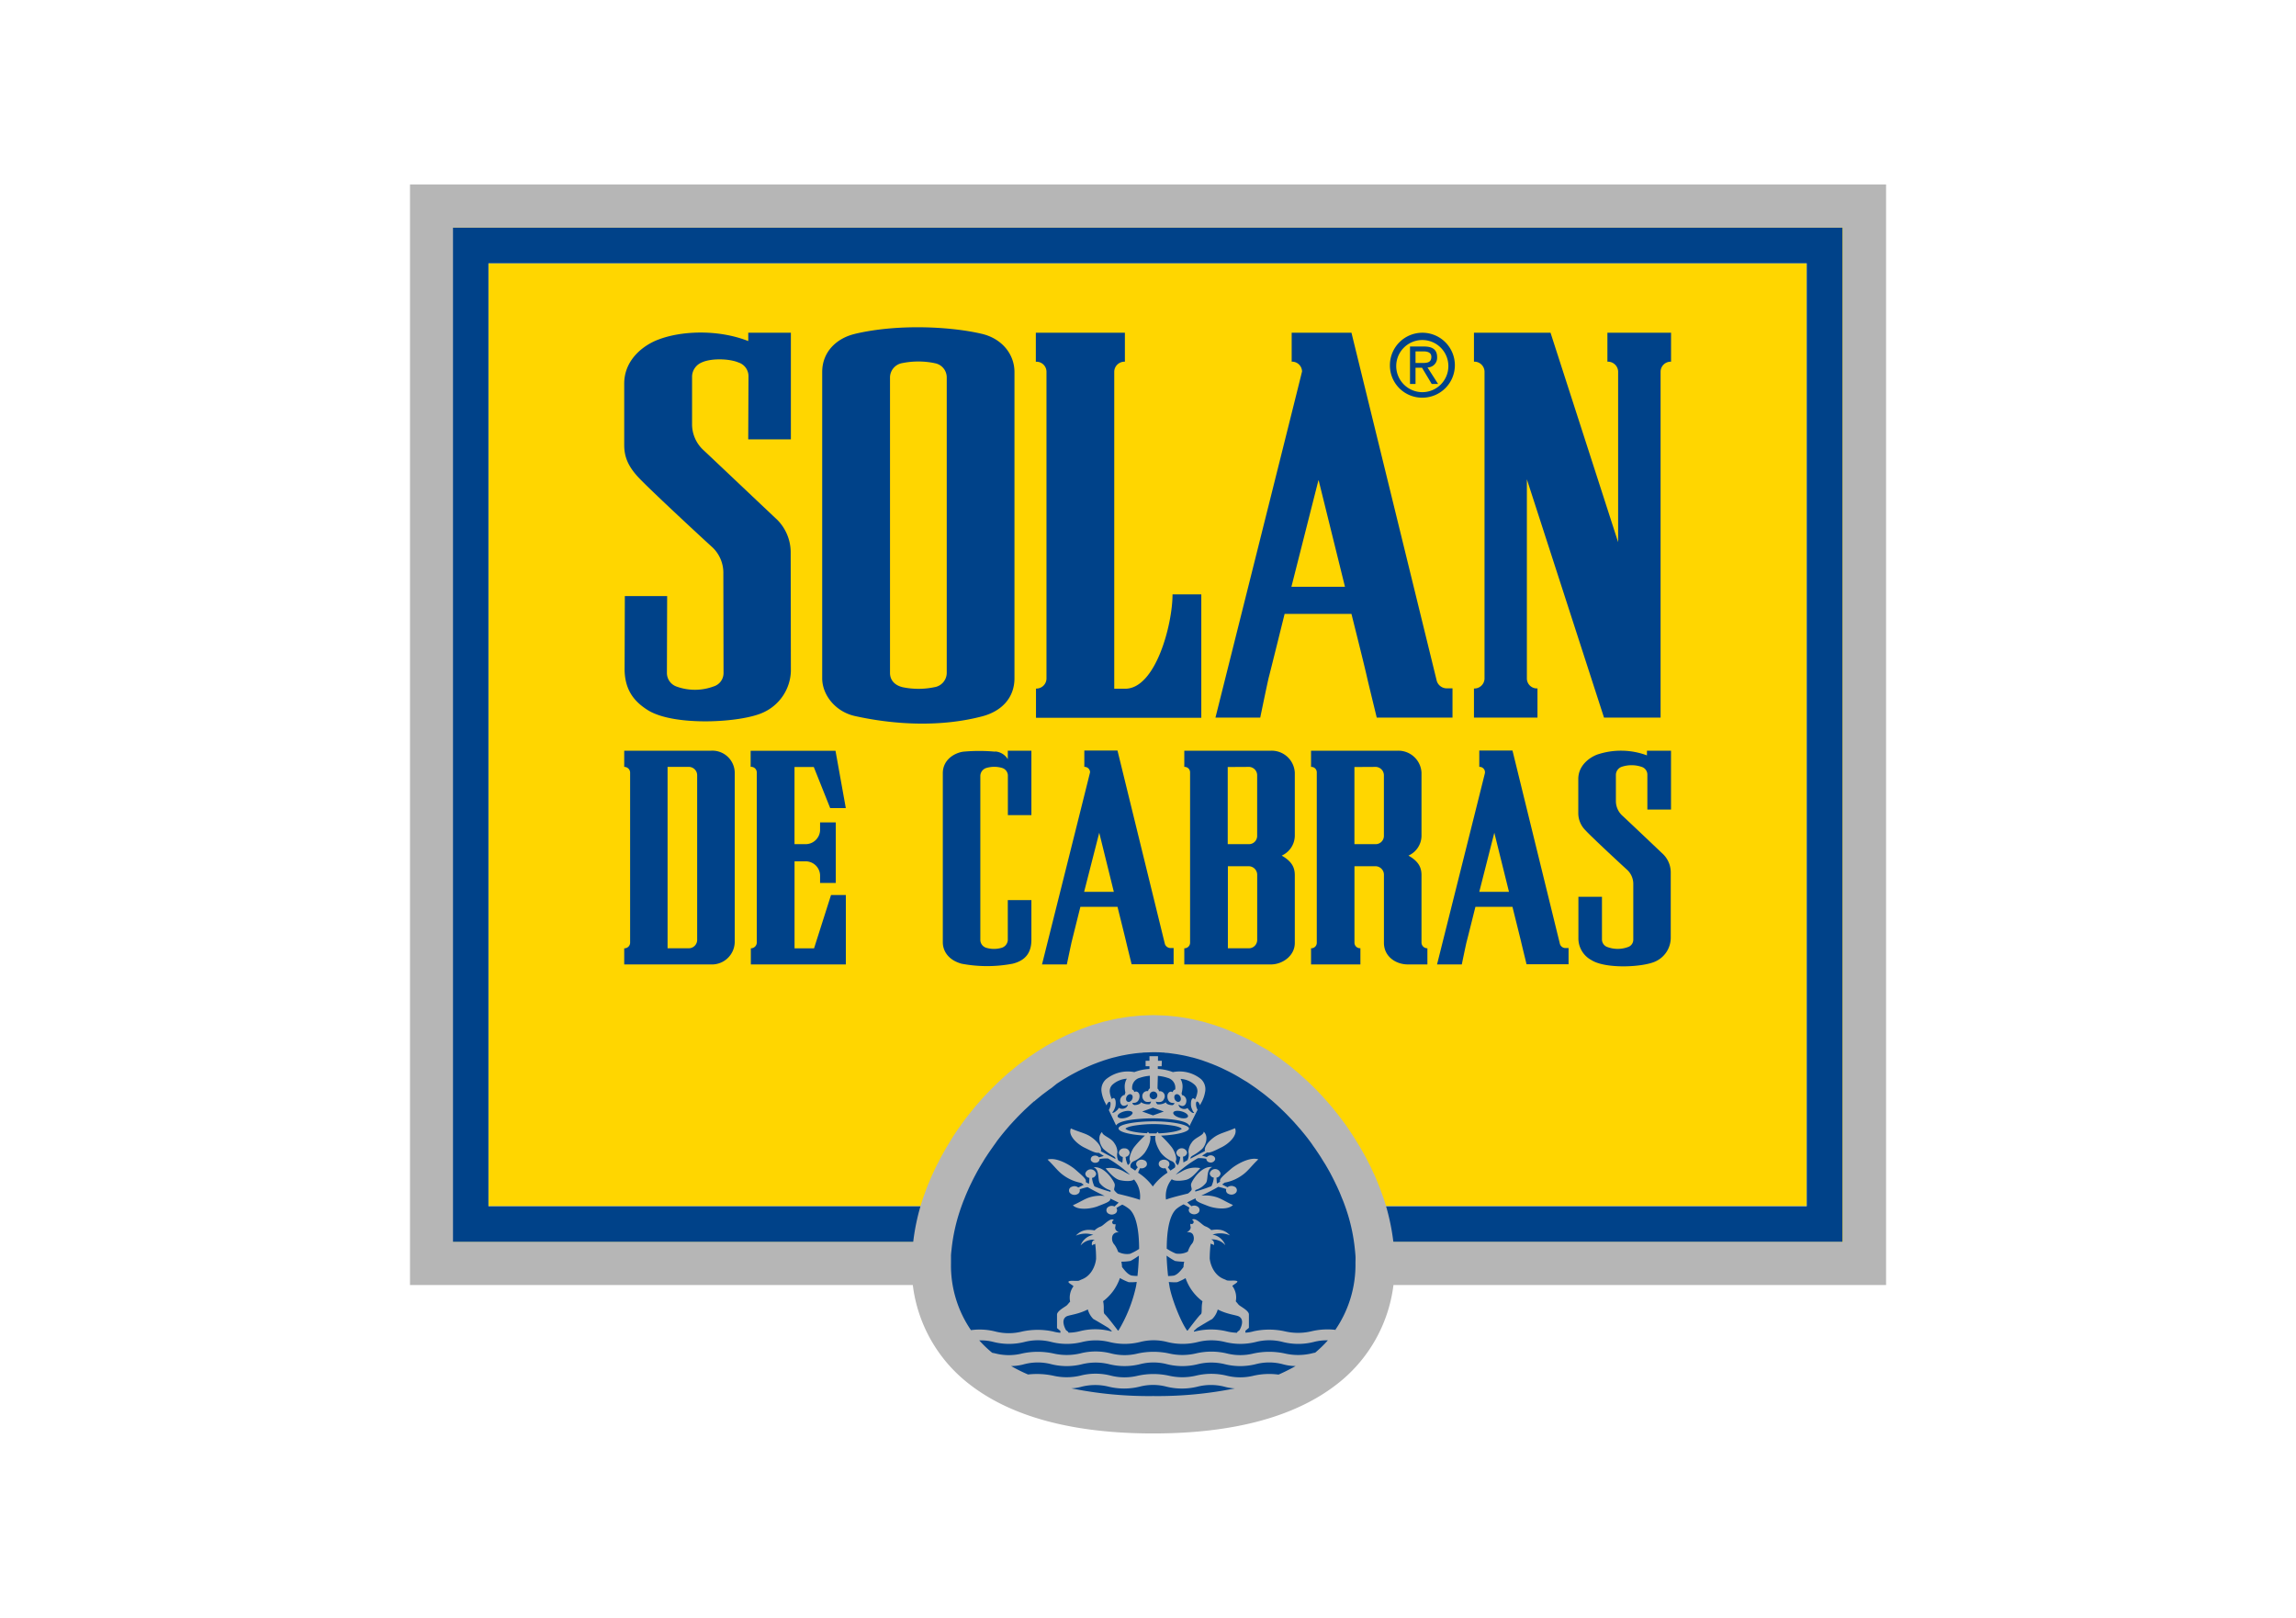 <svg id="Vrstva_1" data-name="Vrstva 1" xmlns="http://www.w3.org/2000/svg" viewBox="0 0 595.28 419.53"><defs><style>.cls-1{fill:#ffd600;}.cls-2,.cls-3{fill:#004289;}.cls-2{fill-rule:evenodd;}.cls-4{fill:#b6b6b6;}</style></defs><title>logo</title><path class="cls-1" d="M468.43,68.27H126.64v244.5h120.3c.14-.47.22-.91.39-1.38,0,0,.69-1.93.72-2l.28-.74.6-1.44s.3-.69.36-.81L250,305l.36-.76,1-2,.07-.12s1.18-2.09,1.17-2.06.39-.64.4-.64.9-1.47.89-1.43l.48-.75.88-1.29s.5-.7.54-.78l1.15-1.54.3-.39s1.52-1.89,1.48-1.86l.4-.46,1.22-1.41.63-.69,1.16-1.23.58-.58,1.19-1.17.58-.56,1.91-1.71,1.85-1.53.41-.32s1.57-1.2,1.59-1.2l.72-.53s1.39-.95,1.6-1.08l.46-.31,1.72-1.07.25-.16.19-.11,2.14-1.18.68-.34,1.6-.79.83-.38,1.52-.64.87-.35,1.86-.67.53-.19,2.48-.73.45-.1,2-.47.85-.17,1.72-.29.93-.12,1.95-.2.66-.05,2.65-.09,2.6.09.85.06,1.79.19.93.12,1.7.29.88.17,1.93.45.32.06,2.69.8s.51.17.65.23l1.68.6.88.36,1.48.62.9.41,1.82.89.43.21,2.15,1.21,2.18,1.34.72.48s1.32.9,1.33.92.7.51.73.51l1.58,1.2.43.33s1.8,1.49,1.88,1.57l1.83,1.64s.56.54.64.6l1.18,1.16.42.43,1.32,1.38.57.63s1.28,1.49,1.32,1.51l.29.36s1.57,1.94,1.47,1.83l.49.65,1,1.35s.56.78.59.84l.77,1.14.56.85s.9,1.44.95,1.54l.34.54,1.18,2.07.26.48s.81,1.64.71,1.41c0,0,.45.9.43.87l.67,1.42.37.83.59,1.44.35.87.78,2.16c.12.38.19.76.31,1.14H468.43V68.27ZM117.09,58.72v263.6H244.91v-.05c0-.07,0-.15,0-.21H117.35V59H477.72V322.06H352.8a1.13,1.13,0,0,0,0,.18v.08H478V58.72Z"/><path class="cls-2" d="M368.8,103.12a8.42,8.42,0,1,0-8.44-8.43,8.35,8.35,0,0,0,8.44,8.43ZM362,94.69a6.76,6.76,0,1,1,6.78,7,6.78,6.78,0,0,1-6.78-7Zm5,.66h1.68l2.52,4.21h1.65l-2.74-4.28a2.5,2.5,0,0,0,2.49-2.66c0-1.91-1.13-2.77-3.4-2.77h-3.63v9.71H367V95.35Zm0-1.24v-3h2c1,0,2.1.22,2.1,1.42,0,1.49-1.11,1.59-2.33,1.59Z"/><path class="cls-3" d="M170.48,88.13c-4,1.59-8.64,5.35-8.64,11.34v15.9c0,2.82.81,5.23,3.43,8.14,2.85,3.16,18.81,17.87,19.27,18.26a9.09,9.09,0,0,1,3,7l.05,25.79A3.62,3.62,0,0,1,185,178a13.91,13.91,0,0,1-9.52.05,3.74,3.74,0,0,1-2.57-3.48l.06-20H162l-.06,19.28c.14,5.38,2.74,8.22,6,10.28,6.79,4.28,24.34,3.29,30,.59A12.17,12.17,0,0,0,205.05,174L205,143a12,12,0,0,0-3.51-8.24c-1.66-1.54-17.55-16.6-19.06-18a9.11,9.11,0,0,1-3-6.85V97.52A4.07,4.07,0,0,1,181.9,94c2.54-1.18,7.25-1,9.58,0a3.74,3.74,0,0,1,2.58,3.62l-.07,16.3h11.06V86.27H194v2.17c-8-3.15-17.69-2.63-23.5-.31Z"/><path class="cls-2" d="M221.58,86.6c-4.48,1.06-8.41,4.47-8.41,9.88v79.4c0,4.23,3.33,8.64,8.48,9.79,10.58,2.34,22.42,2.86,33,.08,5-1.31,8.37-4.77,8.37-9.88V96.47c0-4.61-3.23-8.65-8.4-9.89-8.14-1.93-21.93-2.63-33,0Zm20.64,7.56a3.74,3.74,0,0,1,3.24,3.68v76.64a3.78,3.78,0,0,1-3.2,3.71,20.29,20.29,0,0,1-8.25,0c-2.16-.53-3.26-1.93-3.26-3.69V97.81A3.82,3.82,0,0,1,234,94.14a21,21,0,0,1,8.2,0Z"/><path class="cls-3" d="M268.56,86.27V93.8a2.61,2.61,0,0,1,2.76,2.53V176a2.64,2.64,0,0,1-2.72,2.55v7.57h42.86v-32H304c0,7.81-4.37,24.47-12.28,24.47h-2.83V96.31a2.65,2.65,0,0,1,2.76-2.52V86.27Z"/><path class="cls-3" d="M382.15,86.27v7.51a2.65,2.65,0,0,1,2.74,2.53V176a2.64,2.64,0,0,1-2.74,2.53v7.55h16.47v-7.57a2.6,2.6,0,0,1-2.75-2.51V124.28l20,61.8h14.67V96.31a2.61,2.61,0,0,1,2.71-2.52l0-7.52H416.75v7.52a2.65,2.65,0,0,1,2.78,2.52V140.6L402,86.27Z"/><path class="cls-2" d="M334.89,93.78a2.6,2.6,0,0,1,2.69,2.53c-.22,1.07-22.45,89.77-22.45,89.77h11.61s1.95-9.48,2.25-10.58c.24-.84,4.07-16.31,4.07-16.31h17.33s3.31,13.18,4,16.27c.35,1.6,2.56,10.62,2.56,10.62h19.64v-7.59h-1.4a2.72,2.72,0,0,1-2.67-1.88L350.39,86.27h-15.5s0,7.54,0,7.51Zm7,30.78,6.82,27.6H334.82l7-27.6Z"/><path class="cls-2" d="M161.84,194.66v4.2a1.51,1.51,0,0,1,1.53,1.39V244.5a1.48,1.48,0,0,1-1.53,1.4v4.18h22.48a5.91,5.91,0,0,0,6.17-5.74V200.23a5.79,5.79,0,0,0-6.15-5.57Zm11.24,4.2h5.38a2.17,2.17,0,0,1,2.29,2.08v42.88a2.18,2.18,0,0,1-2.26,2.07h-5.41v-47Z"/><path class="cls-3" d="M194.66,198.84a1.48,1.48,0,0,1,1.55,1.4v44.23a1.53,1.53,0,0,1-1.54,1.43v4.18H219.3v-18h-3.84l-4.4,13.82H206V223.35h2.71a3.74,3.74,0,0,1,3.91,3.61v2h4.07V213.26h-4.07v2.07a3.76,3.76,0,0,1-3.91,3.56h-2.72v-20h5l4.25,10.65h4.05l-2.67-14.86h-22v4.18Z"/><path class="cls-3" d="M414,195.7c-2.23.9-4.8,3-4.8,6.3v8.83a6.26,6.26,0,0,0,1.9,4.51c1.59,1.76,10.44,9.93,10.7,10.15a5,5,0,0,1,1.66,3.86l0,14.32a2,2,0,0,1-1.4,1.91,7.7,7.7,0,0,1-5.29,0,2.08,2.08,0,0,1-1.43-1.94l0-11.1h-6.11l0,10.71a6.38,6.38,0,0,0,3.36,5.7c3.75,2.38,13.5,1.84,16.64.34a6.76,6.76,0,0,0,3.94-6l0-17.21a6.63,6.63,0,0,0-1.95-4.56c-.92-.87-9.73-9.24-10.58-10a5.12,5.12,0,0,1-1.69-3.8v-6.85a2.26,2.26,0,0,1,1.41-2,8.08,8.08,0,0,1,5.32,0,2.11,2.11,0,0,1,1.43,2l0,9.05h6.13V194.66H427v1.21a19.31,19.31,0,0,0-13-.17Z"/><path class="cls-2" d="M307.05,198.86a1.41,1.41,0,0,1,1.5,1.39v44.22a1.45,1.45,0,0,1-1.5,1.42v4.19h22.47c3,0,6.18-2.25,6.18-5.55V226.92c0-2-.78-3.56-3.39-5.06a5.73,5.73,0,0,0,3.39-5.05V200.34a6,6,0,0,0-6.18-5.68H307.05v4.2Zm16.59,0a2.18,2.18,0,0,1,2.3,2.07l0,15.89a2.13,2.13,0,0,1-2.26,2.07h-5.37v-20Zm-5.27,25.76h5.27a2.22,2.22,0,0,1,2.31,2.31l0,16.86a2.16,2.16,0,0,1-2.28,2.1h-5.32V224.62Z"/><path class="cls-2" d="M368.55,244.47V226.92c0-2-.76-3.56-3.38-5.06a5.7,5.7,0,0,0,3.38-5.05V200.34a6,6,0,0,0-6.17-5.68H339.91v4.2a1.41,1.41,0,0,1,1.49,1.39v44.22a1.42,1.42,0,0,1-1.49,1.42v4.19h12.8v-4.21a1.43,1.43,0,0,1-1.54-1.4V224.62h5.32a2.21,2.21,0,0,1,2.32,2.31v17.54c0,3.55,3.06,5.61,6.21,5.61h5.06v-4.19a1.5,1.5,0,0,1-1.53-1.42Zm-12.06-45.61a2.19,2.19,0,0,1,2.31,2.07v15.89a2.14,2.14,0,0,1-2.27,2.07h-5.37v-20Z"/><path class="cls-3" d="M258,194.91a45.07,45.07,0,0,0-8.23,0c-2.26.3-5.33,2.06-5.33,5.59v43.83c0,2.2,1.37,4.6,4.86,5.56a35.48,35.48,0,0,0,13.25,0c3.39-.84,4.86-2.92,4.86-6.2v-10.3h-6.12V243.8a2.24,2.24,0,0,1-1.71,2,7,7,0,0,1-3.75,0,2.16,2.16,0,0,1-1.66-2V201.12a2.2,2.2,0,0,1,1.61-2,7.21,7.21,0,0,1,4,0,2.11,2.11,0,0,1,1.53,1.89l0,10.36h6.1V194.66h-6.12v2.2a4.15,4.15,0,0,0-3.29-2Z"/><path class="cls-2" d="M281.13,198.85a1.43,1.43,0,0,1,1.49,1.39c-.12.59-12.46,49.84-12.46,49.84h6.44s1.1-5.26,1.25-5.87,2.26-9.07,2.26-9.07h9.62s1.83,7.33,2.22,9c.21.9,1.44,5.9,1.44,5.9h10.89v-4.21h-.76a1.55,1.55,0,0,1-1.5-1.05l-12.29-50.16h-8.6v4.19ZM285,215.93l3.78,15.32h-7.7L285,215.93Z"/><path class="cls-2" d="M383.56,198.85a1.4,1.4,0,0,1,1.42,1.67c-.13.6-12.4,49.56-12.4,49.56H379s1.08-5.26,1.25-5.87,2.28-9.07,2.28-9.07h9.6s1.83,7.33,2.23,9c.2.9,1.43,5.9,1.43,5.9h10.89v-4.21h-.77a1.49,1.49,0,0,1-1.47-1.05l-12.3-50.16h-8.61v4.19Zm3.87,17.08,3.8,15.32h-7.7l3.9-15.32Z"/><path class="cls-3" d="M477.72,59H117.35V322.06H245c0,.06,0,.14,0,.21s-.15,1.91-.15,1.91-.07,2.12-.07,2.12a33.46,33.46,0,0,0,13,27c9.4,7.33,23.26,11,41.19,11s31.78-3.71,41.17-11a33.49,33.49,0,0,0,13-27l-.05-2.06c0-.08-.16-1.87-.17-2a1.13,1.13,0,0,1,0-.18H477.72V59Zm-9.29,253.79H350.81c-.12-.38-.19-.76-.31-1.14l-.78-2.16-.35-.87-.59-1.44-.37-.83-.67-1.42s-.43-.87-.43-.87c.1.23-.71-1.41-.71-1.41l-.26-.48-1.18-2.07-.34-.54c-.05-.1-.95-1.54-.95-1.54l-.56-.85-.77-1.14c0-.06-.59-.84-.59-.84l-1-1.35-.49-.65c.1.11-1.47-1.83-1.47-1.83l-.29-.36s-1.32-1.51-1.32-1.51l-.57-.63-1.32-1.38-.42-.43-1.18-1.16c-.08-.06-.64-.6-.64-.6l-1.83-1.64c-.08-.08-1.88-1.57-1.88-1.57l-.43-.33-1.58-1.2s-.73-.51-.73-.51-1.33-.92-1.33-.92l-.72-.48-2.18-1.34-2.15-1.21-.43-.21-1.82-.89-.9-.41-1.48-.62-.88-.36-1.68-.6c-.14-.06-.65-.23-.65-.23l-2.69-.8-.32-.06-1.93-.45-.88-.17-1.7-.29-.93-.12-1.79-.19-.85-.06-2.6-.09-2.65.09-.66.05-1.95.2-.93.12-1.72.29-.85.17-2,.47-.45.1-2.48.73-.53.19-1.86.67-.87.35-1.52.64-.83.38-1.6.79-.68.34-2.14,1.18-.19.11-.25.16L273,278.62l-.46.31c-.21.13-1.6,1.08-1.6,1.08l-.72.53s-1.59,1.2-1.59,1.2l-.41.32-1.85,1.53-1.91,1.71-.58.56L262.69,287l-.58.58L261,288.84l-.63.69-1.22,1.41-.4.46s-1.48,1.86-1.48,1.86l-.3.39-1.15,1.54c0,.08-.54.78-.54.78l-.88,1.29-.48.75s-.89,1.43-.89,1.43-.4.64-.4.64-1.17,2.06-1.17,2.06l-.07.12-1,2L250,305l-.66,1.41c-.06.12-.36.81-.36.81l-.6,1.44-.28.74s-.72,2-.72,2c-.17.47-.25.91-.39,1.38H126.64V68.27H468.43v244.5Z"/><path class="cls-4" d="M106.3,47.83V333.21H236.66a38.33,38.33,0,0,0,14.66,25.71c10.87,8.48,26.91,12.78,47.66,12.78s36.78-4.3,47.65-12.78a38.42,38.42,0,0,0,14.65-25.71H489V47.83ZM299,362A101.25,101.25,0,0,1,277.74,360a11.39,11.39,0,0,0,2.71-.43h0a14.54,14.54,0,0,1,7,0,16.86,16.86,0,0,0,8,0,13.76,13.76,0,0,1,7,0,16.74,16.74,0,0,0,8,0,14.22,14.22,0,0,1,7,0,12.43,12.43,0,0,0,2.72.45A101.48,101.48,0,0,1,299,362Zm32.48-5.56a18.16,18.16,0,0,0-6.43.28,14.55,14.55,0,0,1-7,0,16.86,16.86,0,0,0-8,0,15.48,15.48,0,0,1-7,0,18.81,18.81,0,0,0-8,0,14.54,14.54,0,0,1-7,0,15.7,15.7,0,0,0-8,0h0a15.51,15.51,0,0,1-7,0,20.39,20.39,0,0,0-6.51-.31,41.77,41.77,0,0,1-4.39-2.19,12.82,12.82,0,0,0,3.41-.48,13.83,13.83,0,0,1,7,0,16.49,16.49,0,0,0,8,0h0a14.66,14.66,0,0,1,7,0,16.61,16.61,0,0,0,8,0,13.87,13.87,0,0,1,7,0,16.49,16.49,0,0,0,8,0,14.58,14.58,0,0,1,7,0,16.49,16.49,0,0,0,8,0,13.79,13.79,0,0,1,7,0,12.55,12.55,0,0,0,3.35.48,46.92,46.92,0,0,1-4.43,2.22Zm9.43-5.68a8.3,8.3,0,0,0-.85.19,15.29,15.29,0,0,1-7,0,19.09,19.09,0,0,0-8,0,14.3,14.3,0,0,1-7,0h0a17.26,17.26,0,0,0-8,0,15.34,15.34,0,0,1-7,0,19.13,19.13,0,0,0-8,0,14.19,14.19,0,0,1-7,0,15.93,15.93,0,0,0-8,0h0a15.37,15.37,0,0,1-7,0,19.13,19.13,0,0,0-8,0,14.15,14.15,0,0,1-7,0c-.26-.07-.55-.11-.82-.17a30.94,30.94,0,0,1-3.35-3.21,12.69,12.69,0,0,1,3.71.41,16.45,16.45,0,0,0,8,0,13.94,13.94,0,0,1,7,0,16.37,16.37,0,0,0,8,0h0a14.79,14.79,0,0,1,7,0,16.49,16.49,0,0,0,8,0,14,14,0,0,1,7,0,16.37,16.37,0,0,0,8,0,14.46,14.46,0,0,1,7,0,16.61,16.61,0,0,0,8,0,13.91,13.91,0,0,1,7,0,16.33,16.33,0,0,0,8,0,13.28,13.28,0,0,1,3.68-.43,31.48,31.48,0,0,1-3.31,3.21Zm-48.35-18.29a13.34,13.34,0,0,0,2.16-.06c-.07.47-.13.87-.19,1.18a37.81,37.81,0,0,1-4.58,11.47l-.16-.11s-2.81-3.73-3.34-4.15-.06-1.68-.45-3.4a12.56,12.56,0,0,0,4.36-6,16.44,16.44,0,0,0,2.2,1.05Zm-1.83-5.31a14.14,14.14,0,0,0,2.39-.2,20.76,20.76,0,0,0,2.16-1.37c-.06,1.93-.21,3.79-.37,5.27a11,11,0,0,1-1.48-.1c-.83-.19-1.61-1-2.52-2.22a7.48,7.48,0,0,0-.18-1.38Zm-3.36,17.16.84.76v.17c-.08,0-.18,0-.26-.06a15.93,15.93,0,0,0-8,0h0a12.34,12.34,0,0,1-2.92.38l-.12-.26-.52-.39s-1.56-2.55.07-3.54c.69-.41,3-.52,5.58-1.84a5.47,5.47,0,0,0,1.44,2.49c.56.28,3.18,1.86,3.88,2.28Zm9.27-43.47a1.58,1.58,0,0,0-1.9.43,1,1,0,0,0,.27,1.37c-.23.28-.47.61-.69.89-.38-.25-.76-.52-1.15-.77-.36-.69.26-1.52.94-1.73a7.38,7.38,0,0,0,2.64-2.07c.4-.52,1.8-2.79,1.47-4.43h1.34c-.33,1.64,1.06,3.91,1.45,4.43a7.68,7.68,0,0,0,2.65,2.07c.68.21,1.3,1,.94,1.73l-1.14.77c-.24-.28-.47-.61-.69-.89a1,1,0,0,0,.26-1.37,1.58,1.58,0,0,0-1.9-.43,1,1,0,0,0-.53,1.53,1.51,1.51,0,0,0,1.56.53,8.44,8.44,0,0,1,.54,1.17,14.21,14.21,0,0,0-3.81,3.58,14.41,14.41,0,0,0-3.82-3.58,9.79,9.79,0,0,1,.53-1.17,1.55,1.55,0,0,0,1.59-.53,1,1,0,0,0-.55-1.53Zm.73-7a22.67,22.67,0,0,1-3.39-.37c-1.79-.34-2.12-.72-2.16-.79s.31-.45,2.08-.78a31.78,31.78,0,0,1,10.42,0c1.76.33,2,.72,2.05.78s-.38.45-2.17.79a26,26,0,0,1-3.78.4,3.67,3.67,0,0,1-.27-.38,1.75,1.75,0,0,0-.33.39l-.73,0c-.39,0-.77,0-1.15,0a1.48,1.48,0,0,0-.33-.38c-.07.12-.16.23-.24.35ZM310,345.2l-.45.11v-.22l.84-.76c.69-.42,3.31-2,3.87-2.28a5.44,5.44,0,0,0,1.46-2.49c2.61,1.32,4.89,1.43,5.56,1.84,1.66,1,.07,3.54.07,3.54l-.51.39-.13.26a12.57,12.57,0,0,1-2.72-.38h0a17.26,17.26,0,0,0-8,0Zm1.32-4.39c-.56.42-3.35,4.15-3.35,4.15l-.16.11c-1.75-2.41-4.08-8.49-4.59-11.47-.05-.31-.12-.71-.18-1.18a13.33,13.33,0,0,0,2.16.06,14.92,14.92,0,0,0,2.18-1.05,12.74,12.74,0,0,0,4.39,6c-.4,1.72,0,3-.45,3.4Zm-4.48-12.26c-.9,1.19-1.66,2-2.52,2.22a10.42,10.42,0,0,1-1.47.11c-.17-1.49-.32-3.35-.39-5.29a21.67,21.67,0,0,0,2.17,1.38,14.49,14.49,0,0,0,2.39.2,8.44,8.44,0,0,0-.18,1.38Zm39.5,16.3a18.05,18.05,0,0,0-6.3.35,15,15,0,0,1-7,0,18.92,18.92,0,0,0-8,0,9.43,9.43,0,0,1-2.14.37v-.51l.9-.75v-3.48c0-1-2.29-2.1-2.66-2.51-.16-.19-.42-.51-.74-.88a5,5,0,0,0-.87-3.95c-.13-.21,1.68-1,1.21-1.29s-2.24,0-2.72-.22a7,7,0,0,0-.66-.3c-2.76-1.06-3.6-4.05-3.72-5.35a38,38,0,0,1,.24-3.91c.25.31.5.08.82.49.22-.92-.21-1.36-.74-1.51a4.36,4.36,0,0,1,3.73,1.5,4.31,4.31,0,0,0-3.32-2.76,6.28,6.28,0,0,1,4.52.2c-1.45-1.59-3.1-1.66-4.85-1.37a4.19,4.19,0,0,0-1.59-1c-.84-.35-2.48-2.41-3.4-1.69.78.37.39,1.39-.42,1.05a1.77,1.77,0,0,0,.07.81c.06.66-.46,1.1-1,1.39.85-.09,1.49.15,1.71.87a2.27,2.27,0,0,1-.56,2.32,7.35,7.35,0,0,0-.88,1.82,5,5,0,0,1-3.1.51,12.88,12.88,0,0,1-2.37-1.27c0-4.24.58-8.54,2.49-10.29a9.8,9.8,0,0,1,1.88-1.2,16.77,16.77,0,0,1,1.55.89.93.93,0,0,0,.19,1.36,1.65,1.65,0,0,0,2,0,1,1,0,0,0,0-1.59,1.63,1.63,0,0,0-1.7-.17c-.36-.33-.78-.68-1.09-1,.67-.34,1.4-.7,2.17-1.05a.36.36,0,0,0,0,.1c-.06.68,1.22,1.11,3.26,1.9,1.57.6,5,1.16,6.42-.27-2.07-.92-3.18-1.79-4.79-2.18a9.47,9.47,0,0,0-3.45-.23c1.55-.75,3.13-1.53,4.43-2.3a15.44,15.44,0,0,1,2.07.58,1,1,0,0,0,.64,1.28,1.61,1.61,0,0,0,1.93-.41,1,1,0,0,0-.53-1.53,1.64,1.64,0,0,0-1.71.19c-.46-.24-1-.5-1.39-.73.22-.16.45-.31.64-.47a11.06,11.06,0,0,0,4.49-1.89c1.58-1.08,2.37-2.38,4.24-4.15-2.21-.72-5.74,1.32-7.17,2.56-1.89,1.64-3.09,2.62-2.71,3.23,0,0,0,0,0,0-.27.17-.55.32-.85.49-.06-.43-.08-1-.12-1.54a1.19,1.19,0,0,0,1.06-1.09,1.44,1.44,0,0,0-2.81,0,1.21,1.21,0,0,0,1.06,1.09,6.48,6.48,0,0,1-.61,2.21,41.3,41.3,0,0,1-4.16,1.4c-.11-.15-.1-.35.18-.45a5.38,5.38,0,0,0,2.58-1.8c.63-1,0-3.5,1.61-4.11-2.76-.3-5,3.13-5.42,4.21-.31.73.3,1.4,0,1.83a4.68,4.68,0,0,1-.87.83c-2,.5-4.12,1-5.7,1.57a6.88,6.88,0,0,1,1.5-5.28c.47.43,1.81.55,3.57.2,1.33-.28,2.41-1.46,3.81-3.07a6.73,6.73,0,0,0-4.71.81c-.58.34-1.15.62-1.64.86a30.34,30.34,0,0,1,5.75-4.25,9.49,9.49,0,0,1,2.16.15,1,1,0,0,0,.81.93,1.23,1.23,0,0,0,1.44-.61c.2-.49-.14-1-.77-1.17a1.32,1.32,0,0,0-1.33.42l-1.24-.37,1.32-.83c.78.16,2-.48,3.81-1.39,1.62-.79,4.24-3,3.41-4.91-2.27,1-3.92,1.3-5.3,2.26-1.92,1.33-2.78,2.91-2.47,3.65-1,.55-2.35,1.22-3.78,2a.28.28,0,0,1,0-.08c0-.2.13-.41.44-.64a13.24,13.24,0,0,0,2.58-1.8c.94-.94,1.75-3.28.41-4.48,0,1-2.32,1.47-3.15,2.89a4.11,4.11,0,0,0-.81,2.37,3.15,3.15,0,0,1-.15,1.91.72.72,0,0,1-.14.25l-1,.55c-.05-.4-.08-1-.12-1.49a1.2,1.2,0,0,0,1.07-1.08,1.44,1.44,0,0,0-2.8,0A1.19,1.19,0,0,0,306,300a6.32,6.32,0,0,1-.57,2.11,1,1,0,0,1-.58-1.08c.4-.72-.35-2.61-1.05-3.55a26.78,26.78,0,0,0-2.79-3c4-.18,7.15-.94,7.25-1.84s-4-1.87-9.1-1.87-9.25.83-9.16,1.87c.08.88,3,1.61,6.84,1.82a27.23,27.23,0,0,0-2.8,3c-.69.94-1.46,2.83-1.06,3.55a1,1,0,0,1-.57,1.08,6.59,6.59,0,0,1-.58-2.11,1.18,1.18,0,0,0,1.05-1.08,1.26,1.26,0,0,0-1.38-1.12,1.29,1.29,0,0,0-1.42,1.12A1.2,1.2,0,0,0,291.1,300c0,.52-.06,1.09-.12,1.49l-1-.55-.15-.25a3.3,3.3,0,0,1-.12-1.91,4.18,4.18,0,0,0-.81-2.37c-.83-1.42-3.14-1.9-3.16-2.89-1.35,1.2-.51,3.54.41,4.48a14.57,14.57,0,0,0,2.58,1.8c.32.23.49.44.46.64,0,0,0,0,0,.08-1.41-.76-2.73-1.43-3.78-2,.32-.74-.54-2.32-2.46-3.65-1.38-1-3-1.25-5.31-2.26-.84,1.89,1.81,4.12,3.4,4.91,1.85.91,3.05,1.55,3.82,1.39.42.27.87.53,1.33.83-.37.12-.85.24-1.26.37a1.31,1.31,0,0,0-1.33-.42.94.94,0,0,0-.77,1.17,1.26,1.26,0,0,0,1.46.61.94.94,0,0,0,.8-.93,9.7,9.7,0,0,1,2.17-.15,29.89,29.89,0,0,1,5.73,4.25c-.48-.24-1.06-.52-1.62-.86a6.76,6.76,0,0,0-4.72-.81c1.41,1.61,2.48,2.79,3.82,3.07,1.75.35,3.09.23,3.55-.2a6.86,6.86,0,0,1,1.52,5.28c-1.58-.56-3.68-1.07-5.71-1.57a4.68,4.68,0,0,1-.87-.83c-.32-.43.27-1.1,0-1.83-.44-1.08-2.67-4.51-5.43-4.21,1.63.61,1,3.11,1.61,4.11a5.38,5.38,0,0,0,2.58,1.8c.28.1.29.3.17.45a39.84,39.84,0,0,1-4.13-1.4,6.1,6.1,0,0,1-.63-2.21,1.2,1.2,0,0,0,1.06-1.09,1.44,1.44,0,0,0-2.81,0,1.19,1.19,0,0,0,1.06,1.09c0,.52-.06,1.11-.12,1.54-.3-.17-.59-.32-.84-.49,0,0,0,0,0,0,.39-.61-.83-1.59-2.7-3.23-1.44-1.24-5-3.28-7.18-2.56,1.87,1.77,2.66,3.07,4.24,4.15a11.09,11.09,0,0,0,4.48,1.89c.2.16.43.31.66.47-.41.23-.94.49-1.41.73a1.62,1.62,0,0,0-1.7-.19,1,1,0,0,0-.53,1.53,1.61,1.61,0,0,0,1.93.41,1.05,1.05,0,0,0,.65-1.28,14.88,14.88,0,0,1,2.06-.58c1.29.77,2.88,1.55,4.44,2.3a9.53,9.53,0,0,0-3.46.23c-1.61.39-2.7,1.26-4.8,2.18,1.41,1.43,4.87.87,6.43.27,2-.79,3.33-1.22,3.27-1.9l0-.1c.77.35,1.5.71,2.17,1.05-.31.3-.72.65-1.07,1a1.65,1.65,0,0,0-1.71.17,1,1,0,0,0,0,1.59,1.67,1.67,0,0,0,2,0,1,1,0,0,0,.19-1.36,16.32,16.32,0,0,1,1.53-.89,9.49,9.49,0,0,1,1.88,1.2c1.91,1.75,2.48,6.05,2.49,10.29a14.24,14.24,0,0,1-2.37,1.27,5,5,0,0,1-3.08-.51,7,7,0,0,0-.92-1.82,2.37,2.37,0,0,1-.55-2.32,1.44,1.44,0,0,1,1.72-.87c-.57-.29-1.1-.73-1-1.39a2.31,2.31,0,0,0,.07-.81c-.82.34-1.2-.68-.42-1.05-.92-.72-2.55,1.34-3.4,1.69a4.19,4.19,0,0,0-1.59,1c-1.76-.29-3.42-.22-4.86,1.37a6.28,6.28,0,0,1,4.52-.2,4.25,4.25,0,0,0-3.3,2.76,4.33,4.33,0,0,1,3.71-1.5c-.52.15-.94.59-.74,1.51.32-.41.58-.18.82-.49a31.18,31.18,0,0,1,.23,3.91c-.1,1.3-.94,4.29-3.7,5.35-.13.05-.47.2-.66.3-.48.24-2.26-.11-2.73.22s1.34,1.08,1.21,1.29a5,5,0,0,0-.85,3.95c-.33.37-.6.69-.76.88-.36.41-2.64,1.49-2.64,2.51v3.48l.88.75v.47h0a10.44,10.44,0,0,1-1.89-.34,19,19,0,0,0-8,0,14.15,14.15,0,0,1-7,0,16.57,16.57,0,0,0-6.3-.35,29.62,29.62,0,0,1-5.18-17.22c0-.64,0-1.29,0-1.92s.09-1.22.15-1.82a47,47,0,0,1,2.26-10.27c0-.08.06-.15.08-.24.22-.64.46-1.29.7-1.93l.31-.75c.18-.48.38-.95.58-1.42.12-.28.24-.56.37-.83.2-.47.42-.94.64-1.4.14-.26.25-.51.38-.77.27-.56.56-1.12.85-1.66l.25-.47c.38-.7.77-1.39,1.18-2.07.13-.23.26-.43.39-.64.3-.48.59-1,.9-1.45.17-.25.33-.5.49-.75.3-.44.6-.89.91-1.32l.52-.74c.34-.48.69-.95,1-1.42l.44-.57c.49-.64,1-1.27,1.53-1.91.11-.14.23-.27.36-.42.41-.48.83-1,1.26-1.45.2-.22.4-.43.59-.65l1.12-1.19.64-.65,1.21-1.2c.2-.17.39-.36.59-.54.6-.56,1.21-1.12,1.83-1.66l.07,0c.59-.53,1.2-1,1.83-1.52.21-.18.42-.33.63-.49l1.34-1,.73-.51L274,281l.69-.45c.56-.36,1.11-.71,1.69-1.05l.39-.24c.69-.41,1.4-.8,2.12-1.17.2-.1.4-.2.59-.31.53-.26,1.05-.52,1.59-.77.25-.12.51-.24.77-.34.49-.23,1-.43,1.48-.64.26-.1.52-.21.79-.3.54-.22,1.08-.41,1.64-.6a5.83,5.83,0,0,1,.63-.22c.75-.25,1.5-.47,2.27-.68l.44-.1c.63-.16,1.24-.31,1.88-.44l.79-.15c.53-.1,1.05-.19,1.58-.26l.84-.12c.55-.07,1.09-.12,1.64-.16.25,0,.5-.06.75-.08.8,0,1.6-.07,2.4-.07s1.59,0,2.38.07c.25,0,.5,0,.75.08.55,0,1.09.09,1.64.16l.85.12c.53.07,1,.16,1.58.26l.78.15c.64.13,1.26.28,1.88.44l.45.1c.76.21,1.53.43,2.28.68.22.06.4.14.62.22.55.19,1.09.38,1.63.6.26.09.54.2.8.31.49.2,1,.4,1.48.63.26.1.51.22.77.34l1.57.77.61.31c.71.37,1.41.76,2.11,1.17l.41.25c.56.34,1.12.68,1.67,1,.23.14.46.3.7.46l1.36.93.72.52c.44.33.9.67,1.34,1,.21.16.42.31.63.49.61.48,1.23,1,1.83,1.49,0,0,.05.05.07.07.62.54,1.24,1.09,1.83,1.66.21.18.4.37.6.57.4.37.8.77,1.19,1.16l.64.66c.38.4.76.79,1.13,1.19.2.21.4.43.58.65.45.48.86,1,1.27,1.44.13.14.24.29.36.43.53.64,1.05,1.27,1.54,1.91l.44.58c.35.47.69.93,1,1.41l.54.75.88,1.31.5.76c.29.47.61,1,.89,1.44.13.21.27.41.4.64.4.68.8,1.37,1.18,2.07.09.15.16.31.24.45.29.56.58,1.12.86,1.69.13.25.24.5.36.75.24.47.46.94.67,1.42.13.27.24.54.36.8.2.49.4,1,.59,1.46l.3.73c.26.67.51,1.35.73,2a.46.46,0,0,1,.05.14,46.39,46.39,0,0,1,2.25,10.25c.07.62.12,1.23.17,1.84s0,1.28,0,1.92a29.77,29.77,0,0,1-5.18,17.22Zm131.49-22.79H361.26a57.65,57.65,0,0,0-2.54-11.34l-.91-2.51s-.4-1-.4-1l-.68-1.67-.43-1c0,.1-.78-1.64-.78-1.64s-.49-1-.49-1c.12.27-.83-1.63-.83-1.63l-.3-.55s-1.36-2.4-1.36-2.4l-.39-.62c-.06-.11-1.1-1.79-1.1-1.79s-.65-1-.65-1l-.89-1.33-.68-1s-1.17-1.56-1.17-1.56l-.58-.76c.12.14-1.68-2.11-1.68-2.11s-.35-.41-.35-.41-1.53-1.75-1.53-1.75l-.66-.73-1.52-1.6-.49-.5-1.37-1.34-.74-.69c.09.07-2.11-1.9-2.11-1.9s-2.18-1.82-2.18-1.82l-.49-.38c-.25-.19-1.84-1.38-1.84-1.4s-.83-.59-.83-.59l-1.55-1.05c-.17-.13-.83-.56-.83-.56L326.39,271l-2.49-1.39-.49-.24-2.12-1c-.07,0-1-.46-1-.46l-1.71-.73-1-.41-1.95-.7-.75-.26-3.13-.93-.36-.07-2.24-.52-1-.2-2-.33-1.07-.15-2.07-.21-1-.07-3-.11-3.07.11-.76.06-2.25.22-1.08.15-2,.33-1,.2-2.32.54-.52.12-2.87.85-.61.21-2.15.78-1,.4-1.76.75-1,.44-1.86.91-.78.4s-2.48,1.36-2.48,1.36l-.21.12-.3.19-2,1.24-.55.36-1.84,1.25-.84.61L264,276.12l-.47.39-2.14,1.76c-.08.06-2.21,2-2.21,2l-.67.64-1.37,1.36-.68.67-1.34,1.42-.73.8-1.42,1.64-.45.53-1.72,2.15-.35.45-1.32,1.79c0,.09-.64.9-.64.9l-1,1.49-.56.86-1,1.66-.46.75-1.35,2.38-.08.14-1.19,2.3-.42.88-.77,1.63-.41.94s-.69,1.66-.69,1.66l-.34.86-.83,2.29a56.08,56.08,0,0,0-2.63,11.62H117.45V59H477.83V322.06ZM304.1,278a13.22,13.22,0,0,0-3.92-.82c0-.14,0-.7,0-.7h1l.05-1.41h-1l0-1.2h-2.21v1.2h-1v1.41h1v.7a13.29,13.29,0,0,0-3.92.82,8.92,8.92,0,0,0-7.36,1.87,3.62,3.62,0,0,0-1.14,3.24,8.91,8.91,0,0,0,1.06,3.07l.22.46a3.48,3.48,0,0,1,.31-.61c.34-.48.69-.45.74.06a3.16,3.16,0,0,1-.45,1.75l1.89,4c1-1.82,9.12-1.85,9.48-1.85s9,0,9.54,2l2.11-4.23a3,3,0,0,1-.41-1.72c.07-.51.41-.54.74-.06a3.85,3.85,0,0,1,.29.61l.23-.46a8.82,8.82,0,0,0,1.11-3.07,3.57,3.57,0,0,0-1.07-3.24A8.82,8.82,0,0,0,304.1,278Zm1.28,5.77a1.27,1.27,0,0,1,.77,1.25.68.68,0,0,1-.9.67,1.24,1.24,0,0,1-.78-1.25.67.67,0,0,1,.91-.67Zm-6.32-.73a1,1,0,0,1,1,1,1,1,0,0,1-1,1,1,1,0,0,1-1-1,1,1,0,0,1,1-1Zm-6.31.73a.67.67,0,0,1,.91.67,1.33,1.33,0,0,1-.8,1.25.67.67,0,0,1-.9-.67,1.27,1.27,0,0,1,.79-1.25Zm-3.55,4.47c-.17.17-.76.47-.81.18a1.51,1.51,0,0,0,.39-.52,4.62,4.62,0,0,0,.4-1,4.12,4.12,0,0,0,.05-1.43c-.08-.42-.24-.68-.43-.73s-.35.05-.52.29a5.42,5.42,0,0,1-.55-1.9.06.06,0,0,1,0,0,2.27,2.27,0,0,1,.71-1.88,6.16,6.16,0,0,1,3.71-1.54,4,4,0,0,0-.55,2.1,7.43,7.43,0,0,0,.19,1.54,1.26,1.26,0,0,0-.17.59.62.62,0,0,0-.19,0,1.57,1.57,0,0,0-1,1.68c.06.75.56,1.21,1.15,1.11a2.46,2.46,0,0,0,.85-.38,1.24,1.24,0,0,1-.75,1,1.68,1.68,0,0,1-1.64-.1c-.1.37-.33.57-.86,1Zm2.57,1.64c-1,.25-1.93.07-2-.42s.8-1.07,1.88-1.31,2,0,2,.42-.83,1.07-1.89,1.31Zm4-4c-.06.37-.91.68-1.62.66a.66.66,0,0,1-.57-.56,2.42,2.42,0,0,0,.83-.07,1.25,1.25,0,0,0,.7-.52,2,2,0,0,0,.34-1.16,1.3,1.3,0,0,0-.4-1,.84.84,0,0,0-.75-.16l-.22.1a.83.83,0,0,0-.53-.66,3,3,0,0,1,0-.85,2.65,2.65,0,0,1,2-2.19l.16-.05a10.75,10.75,0,0,1,2.42-.47v3.26a1,1,0,0,0-.46.71h-.23a1.28,1.28,0,0,0-1.27,1.38,1.42,1.42,0,0,0,.24.79,1.15,1.15,0,0,0,.25.32,1.16,1.16,0,0,0,.83.32l.32,0,.11,0a2.18,2.18,0,0,0,.5-.11.83.83,0,0,1-.36.66.15.15,0,0,0-.06.05h0l-.12,0h-.07a3.31,3.31,0,0,1-2-.53v.05Zm3.18,3.34-2.82-1,2.79-1,2.82,1-2.79,1Zm3.35-3.34v-.05a3.36,3.36,0,0,1-2,.53h-.08a.23.23,0,0,0-.11,0h0l-.06-.05a1,1,0,0,1-.36-.66,2.45,2.45,0,0,0,.5.11l.11,0,.32,0a1.25,1.25,0,0,0,.86-.32,1.07,1.07,0,0,0,.22-.32,1.45,1.45,0,0,0,.28-.79,1.28,1.28,0,0,0-1.25-1.38h-.24a1.07,1.07,0,0,0-.38-.67c0-.92.06-2.19.08-3.3h0a10.64,10.64,0,0,1,2.41.47l.16.05a2.64,2.64,0,0,1,1.94,2.19,3.82,3.82,0,0,1,0,.82.82.82,0,0,0-.65.69l-.21-.1a.85.85,0,0,0-.76.16,1.27,1.27,0,0,0-.41,1,2,2,0,0,0,.3,1.16,1.29,1.29,0,0,0,.7.52,2.45,2.45,0,0,0,.83.07.65.65,0,0,1-.58.56c-.7,0-1.56-.29-1.6-.66Zm3.75,4c-1.05-.24-1.9-.82-1.86-1.31s.92-.66,2-.42,1.89.84,1.83,1.31-.93.67-2,.42Zm4.4-6.76a5.44,5.44,0,0,1-.64,2l0,0c-.17-.26-.36-.37-.54-.32s-.35.31-.44.73a4.36,4.36,0,0,0,0,1.43,4.65,4.65,0,0,0,.38,1,1,1,0,0,0,.39.52c-.07.29-.65,0-.83-.18-.5-.47-.73-.67-.84-1a1.69,1.69,0,0,1-1.64.1,1.18,1.18,0,0,1-.73-1,2.34,2.34,0,0,0,.84.38c.58.1,1.1-.36,1.17-1.11a1.54,1.54,0,0,0-.93-1.68.72.72,0,0,0-.19,0,1.29,1.29,0,0,0-.11-.46,7.56,7.56,0,0,0,.26-1.67,3.93,3.93,0,0,0-.53-2.1,5.92,5.92,0,0,1,3.68,1.54,2.25,2.25,0,0,1,.7,1.88s0,0,0,0Z"/></svg>